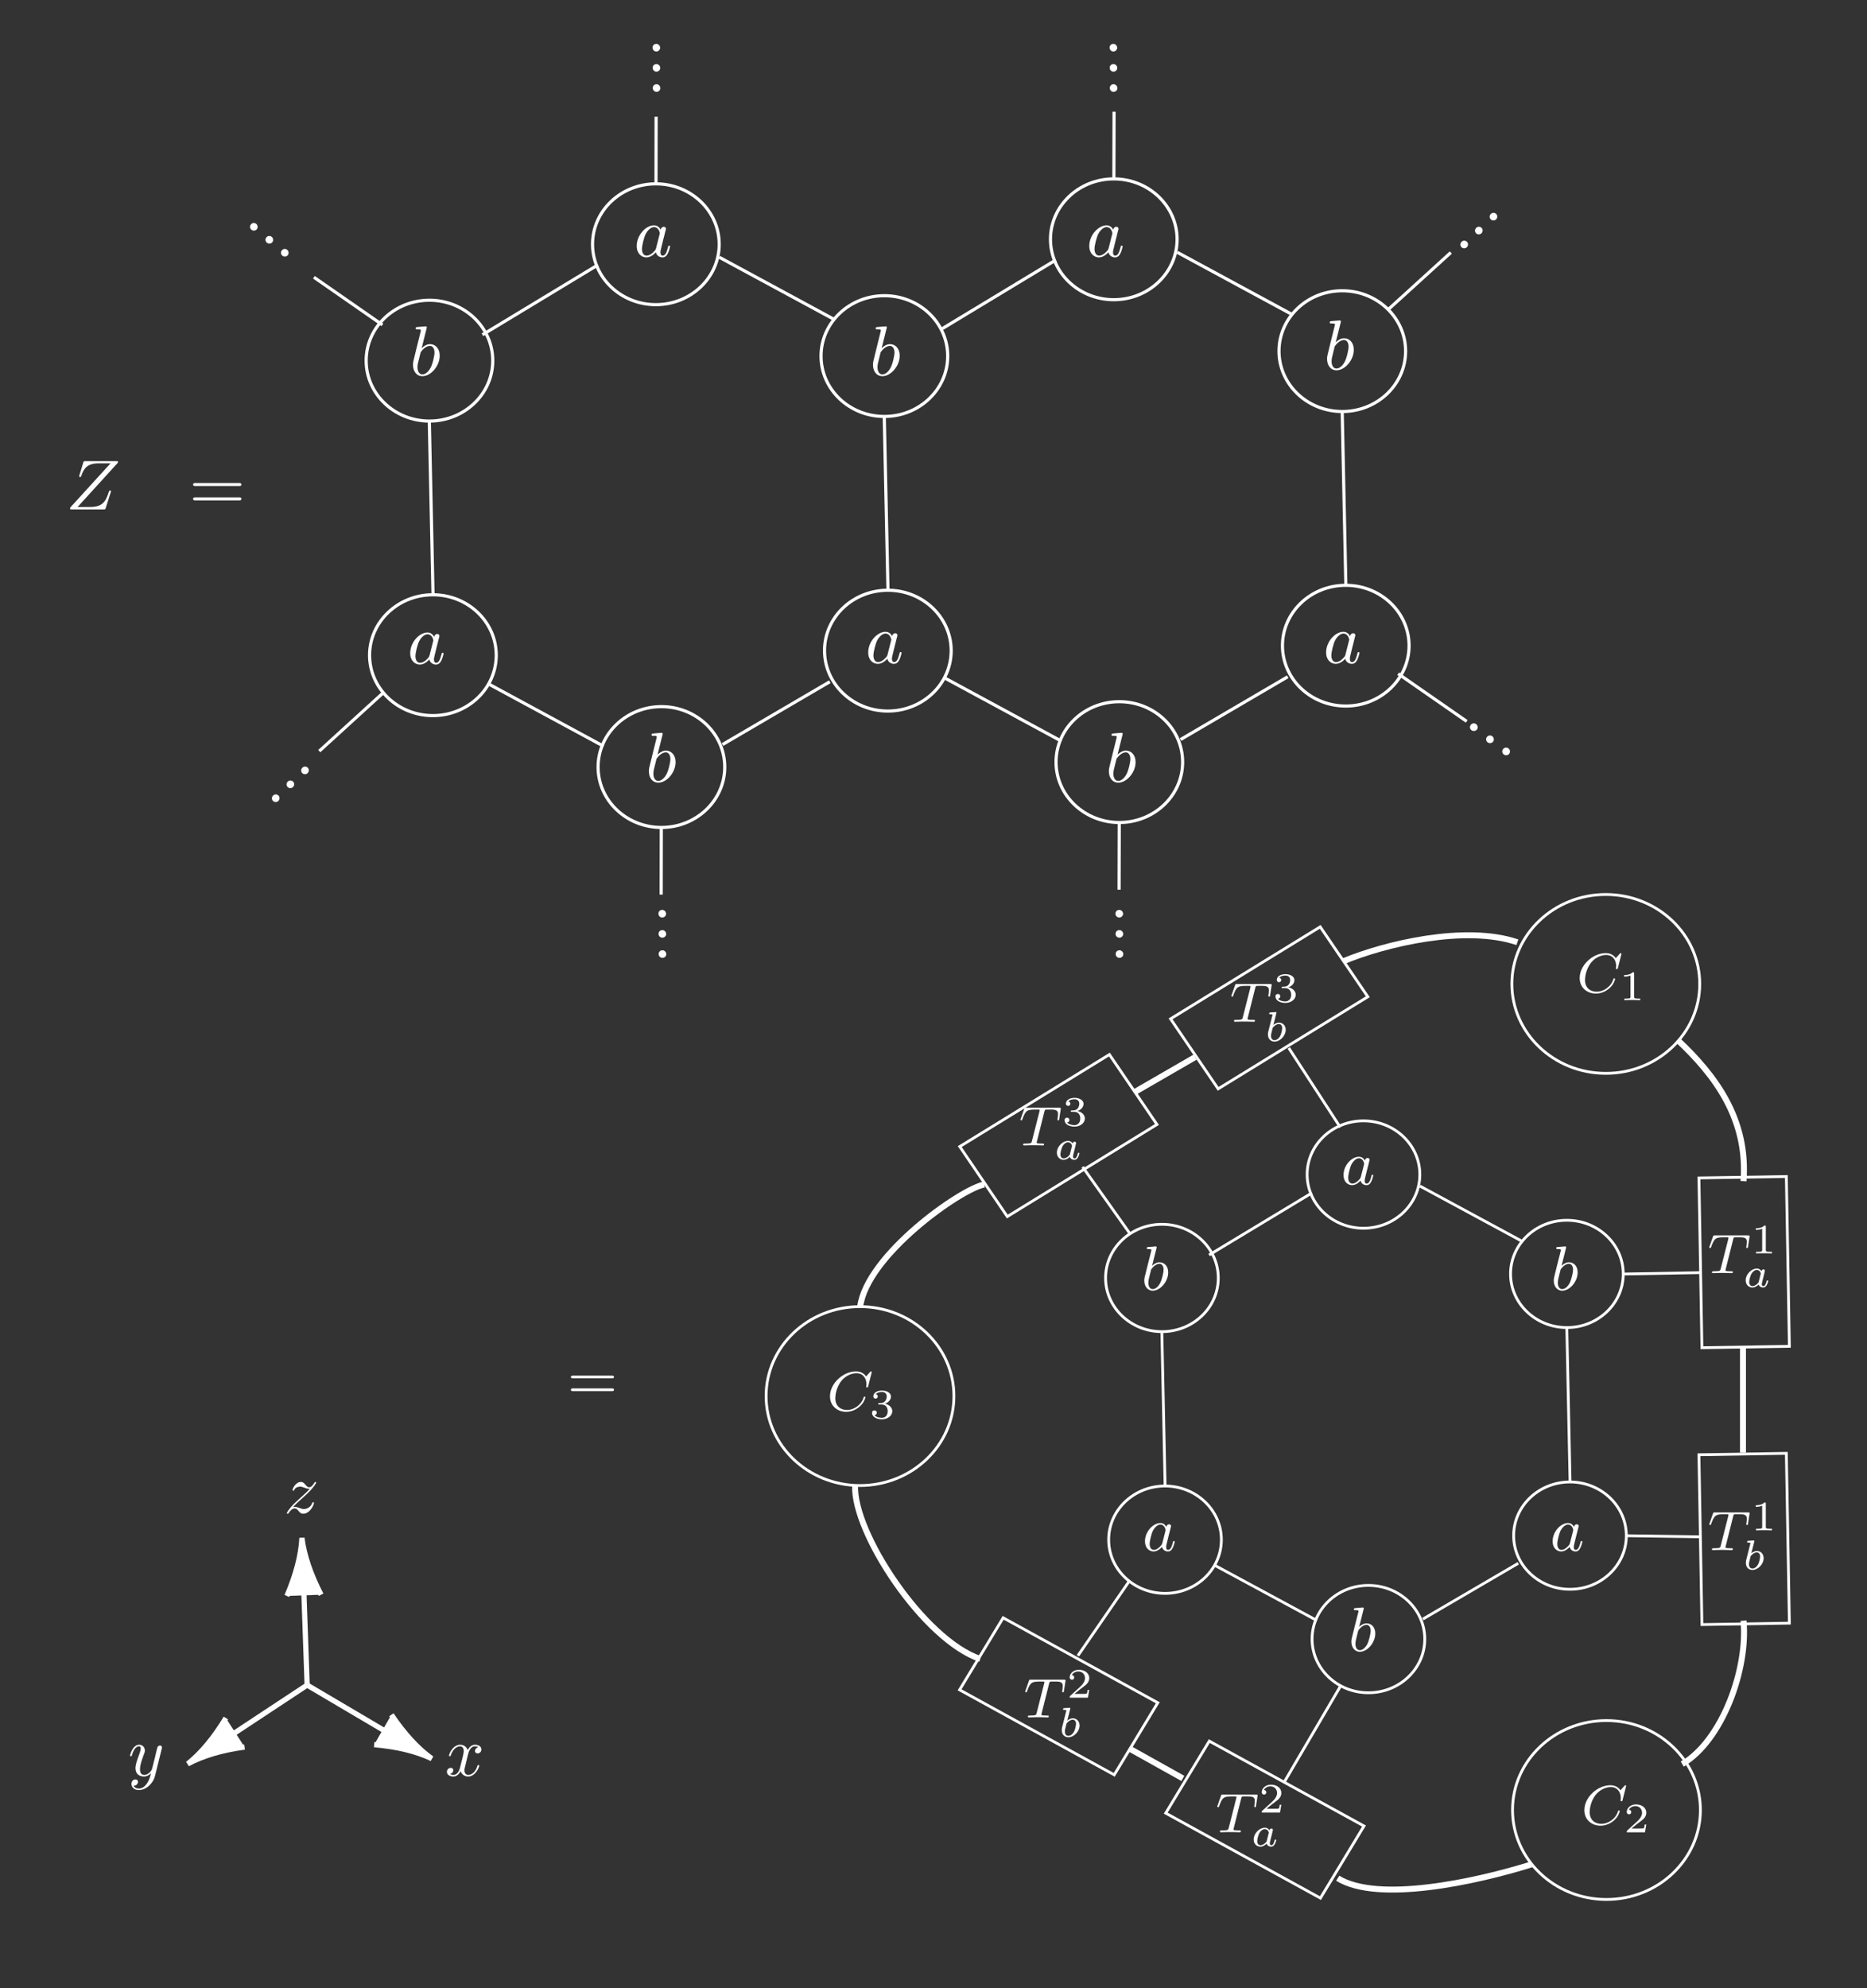 <?xml version="1.0"?>
 <svg width="329.547" height="350.778" viewBox="0 0 329.547 350.778" version="1.2" id="svg560" sodipodi:docname="partitionfunction2.svg" inkscape:version="1.1.2 (0a00cf5339, 2022-02-04)" xmlns:inkscape="http://www.inkscape.org/namespaces/inkscape" xmlns:sodipodi="http://sodipodi.sourceforge.net/DTD/sodipodi-0.dtd" xmlns:xlink="http://www.w3.org/1999/xlink" xmlns="http://www.w3.org/2000/svg" xmlns:svg="http://www.w3.org/2000/svg"><rect x="0" y="0" width="329.547" height="350.778" fill="#333333" stroke="none"/><defs id="defs139"> <g id="g101"> <symbol overflow="visible" id="glyph0-0"> <path style="stroke:none;" d="M 0,0" id="path2"></path> </symbol> <symbol overflow="visible" id="glyph0-1"> <path style="stroke:none;" d="M 9.047 -8.078 C 9.141 -8.172 9.219 -8.25 9.219 -8.391 C 9.219 -8.516 9.125 -8.516 8.891 -8.516 L 3.484 -8.516 C 3.172 -8.516 3.156 -8.5 3.078 -8.25 L 2.422 -6.109 C 2.391 -6 2.359 -5.922 2.359 -5.875 C 2.359 -5.766 2.438 -5.703 2.531 -5.703 C 2.625 -5.703 2.672 -5.766 2.703 -5.828 C 3.172 -7.25 3.781 -8.125 5.812 -8.125 L 7.891 -8.125 L 0.797 -0.344 C 0.781 -0.281 0.75 -0.188 0.75 -0.141 C 0.75 0 0.828 0 1.078 0 L 6.656 0 C 6.969 0 6.984 -0.016 7.047 -0.25 L 7.922 -3 C 7.922 -3 7.984 -3.156 7.984 -3.172 C 7.984 -3.219 7.953 -3.328 7.812 -3.328 C 7.672 -3.328 7.656 -3.266 7.578 -3.031 C 7.047 -1.406 6.484 -0.422 4.281 -0.422 L 2.078 -0.422 Z M 9.047 -8.078 " id="path5"></path> </symbol> <symbol overflow="visible" id="glyph0-2"> <path style="stroke:none;" d="M 4.766 -4.734 C 4.531 -5.188 4.141 -5.516 3.578 -5.516 C 2.141 -5.516 0.531 -3.797 0.531 -1.875 C 0.531 -0.516 1.391 0.141 2.234 0.141 C 3.047 0.141 3.703 -0.531 3.906 -0.766 C 4.047 -0.094 4.672 0.141 5.062 0.141 C 5.438 0.141 5.75 -0.031 6.016 -0.547 C 6.234 -0.953 6.422 -1.734 6.422 -1.781 C 6.422 -1.844 6.375 -1.938 6.25 -1.938 C 6.109 -1.938 6.094 -1.875 6.047 -1.641 C 5.766 -0.547 5.5 -0.172 5.109 -0.172 C 4.797 -0.172 4.719 -0.469 4.719 -0.75 C 4.719 -0.984 4.781 -1.234 4.891 -1.672 L 5.203 -2.953 C 5.297 -3.266 5.516 -4.203 5.562 -4.391 C 5.625 -4.562 5.688 -4.859 5.688 -4.906 C 5.688 -5.094 5.531 -5.266 5.312 -5.266 C 5.141 -5.266 4.828 -5.156 4.766 -4.734 Z M 3.953 -1.516 C 3.891 -1.281 3.891 -1.266 3.703 -1.031 C 3.25 -0.5 2.734 -0.172 2.266 -0.172 C 1.656 -0.172 1.453 -0.812 1.453 -1.344 C 1.453 -1.953 1.812 -3.391 2.109 -3.984 C 2.516 -4.734 3.078 -5.203 3.578 -5.203 C 4.422 -5.203 4.609 -4.203 4.609 -4.109 C 4.609 -4.047 4.578 -3.984 4.562 -3.922 Z M 3.953 -1.516 " id="path8"></path> </symbol> <symbol overflow="visible" id="glyph0-3"> <path style="stroke:none;" d="M 2.984 -8.234 C 3.031 -8.406 3.031 -8.422 3.031 -8.484 C 3.031 -8.594 2.953 -8.656 2.844 -8.656 C 2.672 -8.656 1.578 -8.547 1.328 -8.531 C 1.203 -8.516 1.062 -8.5 1.062 -8.297 C 1.062 -8.125 1.203 -8.125 1.391 -8.125 C 1.984 -8.125 1.984 -8.047 1.984 -7.938 C 1.984 -7.859 1.984 -7.828 1.891 -7.5 L 1.234 -4.859 C 1.062 -4.172 0.906 -3.531 0.766 -2.938 C 0.672 -2.625 0.594 -2.25 0.594 -1.859 C 0.594 -0.781 1.188 0.141 2.266 0.141 C 3.719 0.141 5.312 -1.625 5.312 -3.484 C 5.312 -4.766 4.531 -5.516 3.594 -5.516 C 2.953 -5.516 2.406 -5.078 2.125 -4.797 Z M 1.953 -4.094 C 2.297 -4.594 2.938 -5.203 3.578 -5.203 C 4.156 -5.203 4.391 -4.609 4.391 -4.031 C 4.391 -3.469 4.047 -1.922 3.656 -1.266 C 3.203 -0.469 2.641 -0.172 2.266 -0.172 C 1.641 -0.172 1.391 -0.797 1.391 -1.438 C 1.391 -1.875 1.469 -2.203 1.766 -3.344 Z M 1.953 -4.094 " id="path11"></path> </symbol> <symbol overflow="visible" id="glyph1-0"> <path style="stroke:none;" d="M 0,0" id="path14"></path> </symbol> <symbol overflow="visible" id="glyph1-1"> <path style="stroke:none;" d="M 8.844 -4.125 C 9.016 -4.125 9.25 -4.125 9.25 -4.391 C 9.25 -4.656 8.969 -4.656 8.781 -4.656 L 1.172 -4.656 C 0.984 -4.656 0.719 -4.656 0.719 -4.391 C 0.719 -4.125 0.969 -4.125 1.125 -4.125 Z M 8.781 -1.578 C 8.969 -1.578 9.25 -1.578 9.25 -1.859 C 9.25 -2.125 9.016 -2.125 8.844 -2.125 L 1.125 -2.125 C 0.969 -2.125 0.719 -2.125 0.719 -1.859 C 0.719 -1.578 0.984 -1.578 1.172 -1.578 Z M 8.781 -1.578 " id="path17"></path> </symbol> <symbol overflow="visible" id="glyph2-0"> <path style="stroke:none;" d="M 0,0" id="path20"></path> </symbol> <symbol overflow="visible" id="glyph2-1"> <path style="stroke:none;" d="M 2.312 1.062 C 2.531 0.781 2.5 0.344 2.219 0.109 C 1.922 -0.141 1.5 -0.094 1.281 0.188 C 1.031 0.469 1.062 0.891 1.359 1.141 C 1.641 1.375 2.062 1.344 2.312 1.062 Z M 2.312 1.062 " id="path23"></path> </symbol> <symbol overflow="visible" id="glyph3-0"> <path style="stroke:none;" d="M 0,0" id="path26"></path> </symbol> <symbol overflow="visible" id="glyph3-1"> <path style="stroke:none;" d="M 2.375 0.938 C 2.594 0.641 2.531 0.203 2.219 -0.016 C 1.922 -0.25 1.5 -0.172 1.281 0.125 C 1.047 0.422 1.109 0.828 1.406 1.062 C 1.719 1.281 2.141 1.234 2.375 0.938 Z M 2.375 0.938 " id="path29"></path> </symbol> <symbol overflow="visible" id="glyph4-0"> <path style="stroke:none;" d="M 0,0" id="path32"></path> </symbol> <symbol overflow="visible" id="glyph4-1"> <path style="stroke:none;" d="M -1.312 2.172 C -1.062 2.438 -0.625 2.438 -0.359 2.188 C -0.094 1.922 -0.078 1.5 -0.328 1.234 C -0.594 0.969 -1.016 0.953 -1.281 1.219 C -1.547 1.469 -1.578 1.906 -1.312 2.172 Z M -1.312 2.172 " id="path35"></path> </symbol> <symbol overflow="visible" id="glyph5-0"> <path style="stroke:none;" d="M 0,0" id="path38"></path> </symbol> <symbol overflow="visible" id="glyph5-1"> <path style="stroke:none;" d="M 0.688 2.438 C 1.047 2.438 1.359 2.141 1.359 1.766 C 1.344 1.391 1.031 1.094 0.672 1.094 C 0.297 1.094 0 1.391 0.016 1.766 C 0.016 2.141 0.312 2.438 0.688 2.438 Z M 0.688 2.438 " id="path41"></path> </symbol> <symbol overflow="visible" id="glyph6-0"> <path style="stroke:none;" d="M 0,0" id="path44"></path> </symbol> <symbol overflow="visible" id="glyph6-1"> <path style="stroke:none;" d="M 4.25 -4.203 C 4.031 -4.609 3.688 -4.891 3.188 -4.891 C 1.906 -4.891 0.469 -3.375 0.469 -1.672 C 0.469 -0.453 1.25 0.125 1.984 0.125 C 2.719 0.125 3.297 -0.469 3.484 -0.688 C 3.609 -0.078 4.156 0.125 4.516 0.125 C 4.844 0.125 5.125 -0.016 5.359 -0.484 C 5.562 -0.859 5.719 -1.547 5.719 -1.578 C 5.719 -1.641 5.688 -1.719 5.578 -1.719 C 5.438 -1.719 5.422 -1.656 5.391 -1.453 C 5.141 -0.484 4.891 -0.156 4.547 -0.156 C 4.266 -0.156 4.203 -0.422 4.203 -0.672 C 4.203 -0.875 4.266 -1.094 4.359 -1.484 L 4.641 -2.625 C 4.719 -2.906 4.922 -3.734 4.969 -3.906 C 5 -4.047 5.078 -4.328 5.078 -4.359 C 5.078 -4.531 4.922 -4.672 4.734 -4.672 C 4.578 -4.672 4.312 -4.594 4.25 -4.203 Z M 3.531 -1.344 C 3.469 -1.141 3.469 -1.125 3.297 -0.922 C 2.891 -0.438 2.438 -0.156 2.031 -0.156 C 1.484 -0.156 1.297 -0.719 1.297 -1.203 C 1.297 -1.734 1.609 -3.016 1.875 -3.547 C 2.234 -4.203 2.75 -4.625 3.188 -4.625 C 3.938 -4.625 4.109 -3.734 4.109 -3.656 C 4.109 -3.594 4.078 -3.531 4.078 -3.484 Z M 3.531 -1.344 " id="path47"></path> </symbol> <symbol overflow="visible" id="glyph6-2"> <path style="stroke:none;" d="M 2.656 -7.312 C 2.703 -7.469 2.703 -7.484 2.703 -7.531 C 2.703 -7.641 2.641 -7.688 2.531 -7.688 C 2.375 -7.688 1.406 -7.594 1.172 -7.578 C 1.062 -7.562 0.953 -7.562 0.953 -7.359 C 0.953 -7.219 1.062 -7.219 1.25 -7.219 C 1.766 -7.219 1.766 -7.141 1.766 -7.047 C 1.766 -6.984 1.766 -6.953 1.688 -6.656 L 1.094 -4.328 C 0.953 -3.703 0.797 -3.141 0.672 -2.609 C 0.594 -2.344 0.516 -2 0.516 -1.656 C 0.516 -0.703 1.062 0.125 2.016 0.125 C 3.312 0.125 4.734 -1.438 4.734 -3.109 C 4.734 -4.234 4.031 -4.891 3.203 -4.891 C 2.641 -4.891 2.141 -4.516 1.891 -4.266 Z M 1.734 -3.641 C 2.047 -4.078 2.609 -4.625 3.188 -4.625 C 3.703 -4.625 3.922 -4.094 3.922 -3.578 C 3.922 -3.078 3.609 -1.703 3.266 -1.125 C 2.844 -0.406 2.359 -0.156 2.016 -0.156 C 1.453 -0.156 1.234 -0.703 1.234 -1.281 C 1.234 -1.656 1.312 -1.953 1.562 -2.969 Z M 1.734 -3.641 " id="path50"></path> </symbol> <symbol overflow="visible" id="glyph7-0"> <path style="stroke:none;" d="M 0,0" id="path53"></path> </symbol> <symbol overflow="visible" id="glyph7-1"> <path style="stroke:none;" d="M 7.875 -6.672 C 7.875 -6.703 7.906 -6.766 7.906 -6.812 C 7.906 -6.875 7.844 -6.938 7.781 -6.938 C 7.703 -6.938 7.672 -6.906 7.594 -6.812 L 6.906 -6.047 C 6.812 -6.188 6.297 -6.938 5.141 -6.938 C 2.844 -6.938 0.531 -4.812 0.531 -2.547 C 0.531 -0.844 1.828 0.203 3.406 0.203 C 4.703 0.203 5.797 -0.578 6.328 -1.344 C 6.656 -1.828 6.781 -2.297 6.781 -2.359 C 6.781 -2.453 6.719 -2.484 6.641 -2.484 C 6.516 -2.484 6.5 -2.438 6.469 -2.328 C 6.047 -0.969 4.719 -0.125 3.531 -0.125 C 2.516 -0.125 1.469 -0.703 1.469 -2.219 C 1.469 -2.531 1.578 -4.172 2.672 -5.406 C 3.406 -6.234 4.422 -6.609 5.203 -6.609 C 6.453 -6.609 6.969 -5.609 6.969 -4.672 C 6.969 -4.531 6.922 -4.344 6.922 -4.234 C 6.922 -4.109 7.047 -4.109 7.094 -4.109 C 7.219 -4.109 7.234 -4.141 7.281 -4.328 Z M 7.875 -6.672 " id="path56"></path> </symbol> <symbol overflow="visible" id="glyph7-2"> <path style="stroke:none;" d="M 4.469 -5.953 C 4.562 -6.312 4.562 -6.328 4.969 -6.328 L 5.734 -6.328 C 6.75 -6.328 6.875 -6 6.875 -5.516 C 6.875 -5.266 6.812 -4.844 6.812 -4.797 C 6.781 -4.688 6.781 -4.594 6.781 -4.578 C 6.781 -4.453 6.859 -4.422 6.922 -4.422 C 7.031 -4.422 7.078 -4.484 7.094 -4.672 L 7.375 -6.516 C 7.375 -6.656 7.25 -6.656 7.078 -6.656 L 1.25 -6.656 C 1 -6.656 0.984 -6.656 0.906 -6.453 L 0.312 -4.75 C 0.281 -4.703 0.25 -4.609 0.25 -4.562 C 0.25 -4.484 0.328 -4.422 0.406 -4.422 C 0.516 -4.422 0.531 -4.469 0.594 -4.641 C 1.156 -6.219 1.438 -6.328 2.953 -6.328 L 3.328 -6.328 C 3.625 -6.328 3.641 -6.312 3.641 -6.234 C 3.641 -6.219 3.594 -6.016 3.594 -5.969 L 2.281 -0.812 C 2.203 -0.438 2.172 -0.328 1.141 -0.328 C 0.828 -0.328 0.719 -0.328 0.719 -0.141 C 0.719 -0.125 0.719 0 0.891 0 C 1.156 0 1.844 -0.031 2.109 -0.031 L 2.953 -0.031 C 3.219 -0.031 3.922 0 4.188 0 C 4.266 0 4.422 0 4.422 -0.188 C 4.422 -0.328 4.312 -0.328 4.047 -0.328 C 3.812 -0.328 3.734 -0.328 3.469 -0.344 C 3.156 -0.375 3.109 -0.406 3.109 -0.547 C 3.109 -0.578 3.125 -0.625 3.156 -0.719 Z M 4.469 -5.953 " id="path59"></path> </symbol> <symbol overflow="visible" id="glyph8-0"> <path style="stroke:none;" d="M 0,0" id="path62"></path> </symbol> <symbol overflow="visible" id="glyph8-1"> <path style="stroke:none;" d="M 2.656 -4.688 C 2.656 -4.922 2.625 -4.922 2.406 -4.922 C 1.922 -4.438 1.156 -4.438 0.891 -4.438 L 0.891 -4.156 C 1.094 -4.156 1.578 -4.156 2.016 -4.359 L 2.016 -0.625 C 2.016 -0.391 2.016 -0.281 1.266 -0.281 L 0.938 -0.281 L 0.938 0 C 1.344 -0.031 1.922 -0.031 2.344 -0.031 C 2.75 -0.031 3.328 -0.031 3.734 0 L 3.734 -0.281 L 3.422 -0.281 C 2.656 -0.281 2.656 -0.391 2.656 -0.625 Z M 2.656 -4.688 " id="path65"></path> </symbol> <symbol overflow="visible" id="glyph8-2"> <path style="stroke:none;" d="M 3.984 -1.375 L 3.703 -1.375 C 3.703 -1.281 3.625 -0.797 3.516 -0.703 C 3.453 -0.672 2.859 -0.672 2.75 -0.672 L 1.375 -0.672 L 2.312 -1.438 C 2.562 -1.641 3.234 -2.109 3.453 -2.328 C 3.688 -2.547 3.984 -2.922 3.984 -3.453 C 3.984 -4.375 3.141 -4.922 2.156 -4.922 C 1.203 -4.922 0.531 -4.281 0.531 -3.594 C 0.531 -3.219 0.859 -3.172 0.938 -3.172 C 1.125 -3.172 1.328 -3.297 1.328 -3.562 C 1.328 -3.734 1.234 -3.969 0.906 -3.969 C 1.078 -4.344 1.531 -4.625 2.047 -4.625 C 2.828 -4.625 3.234 -4.047 3.234 -3.453 C 3.234 -2.922 2.891 -2.391 2.375 -1.922 L 0.609 -0.312 C 0.547 -0.234 0.531 -0.234 0.531 0 L 3.75 0 Z M 3.984 -1.375 " id="path68"></path> </symbol> <symbol overflow="visible" id="glyph8-3"> <path style="stroke:none;" d="M 2.172 -2.453 C 2.812 -2.453 3.234 -2.031 3.234 -1.281 C 3.234 -0.469 2.734 -0.109 2.203 -0.109 C 2 -0.109 1.234 -0.156 0.906 -0.578 C 1.188 -0.609 1.312 -0.812 1.312 -1 C 1.312 -1.25 1.141 -1.422 0.891 -1.422 C 0.688 -1.422 0.469 -1.297 0.469 -0.984 C 0.469 -0.266 1.281 0.156 2.219 0.156 C 3.312 0.156 4.047 -0.547 4.047 -1.281 C 4.047 -1.812 3.641 -2.391 2.75 -2.609 C 3.344 -2.797 3.812 -3.281 3.812 -3.875 C 3.812 -4.469 3.125 -4.922 2.234 -4.922 C 1.359 -4.922 0.703 -4.516 0.703 -3.906 C 0.703 -3.594 0.953 -3.5 1.094 -3.5 C 1.281 -3.5 1.484 -3.641 1.484 -3.891 C 1.484 -4.125 1.328 -4.25 1.125 -4.281 C 1.469 -4.672 2.141 -4.672 2.219 -4.672 C 2.594 -4.672 3.062 -4.5 3.062 -3.875 C 3.062 -3.469 2.844 -2.766 2.094 -2.719 C 1.969 -2.719 1.766 -2.703 1.703 -2.703 C 1.625 -2.688 1.547 -2.688 1.547 -2.578 C 1.547 -2.453 1.625 -2.453 1.75 -2.453 Z M 2.172 -2.453 " id="path71"></path> </symbol> <symbol overflow="visible" id="glyph9-0"> <path style="stroke:none;" d="M 0,0" id="path74"></path> </symbol> <symbol overflow="visible" id="glyph9-1"> <path style="stroke:none;" d="M 3.844 -2.375 C 3.875 -2.547 3.953 -2.828 3.953 -2.875 C 3.953 -3.031 3.828 -3.125 3.703 -3.125 C 3.484 -3.125 3.359 -2.922 3.344 -2.812 C 3.234 -2.984 2.984 -3.266 2.531 -3.266 C 1.578 -3.266 0.562 -2.266 0.562 -1.188 C 0.562 -0.391 1.125 0.078 1.75 0.078 C 2.25 0.078 2.672 -0.266 2.844 -0.453 C 2.984 0.016 3.484 0.078 3.656 0.078 C 3.922 0.078 4.109 -0.078 4.25 -0.297 C 4.438 -0.594 4.547 -1.031 4.547 -1.062 C 4.547 -1.078 4.531 -1.172 4.406 -1.172 C 4.281 -1.172 4.266 -1.109 4.25 -1 C 4.125 -0.547 3.969 -0.172 3.688 -0.172 C 3.422 -0.172 3.406 -0.438 3.406 -0.547 C 3.406 -0.641 3.484 -0.938 3.531 -1.125 Z M 2.875 -0.969 C 2.844 -0.828 2.844 -0.828 2.734 -0.703 C 2.328 -0.25 1.953 -0.172 1.766 -0.172 C 1.469 -0.172 1.188 -0.375 1.188 -0.891 C 1.188 -1.203 1.344 -1.922 1.578 -2.344 C 1.797 -2.734 2.172 -3.016 2.531 -3.016 C 3.094 -3.016 3.234 -2.438 3.234 -2.375 L 3.203 -2.281 Z M 2.875 -0.969 " id="path77"></path> </symbol> <symbol overflow="visible" id="glyph9-2"> <path style="stroke:none;" d="M 2.078 -4.906 C 2.094 -4.938 2.109 -4.984 2.109 -5.016 C 2.109 -5.141 1.953 -5.125 1.859 -5.125 L 1.031 -5.062 C 0.906 -5.047 0.812 -5.047 0.812 -4.859 C 0.812 -4.75 0.906 -4.75 1.031 -4.75 C 1.25 -4.75 1.297 -4.734 1.391 -4.703 C 1.391 -4.578 1.391 -4.562 1.344 -4.406 L 1 -3.047 C 0.953 -2.828 0.656 -1.656 0.625 -1.562 C 0.594 -1.375 0.594 -1.266 0.594 -1.172 C 0.594 -0.344 1.141 0.078 1.75 0.078 C 2.75 0.078 3.734 -0.953 3.734 -2 C 3.734 -2.766 3.203 -3.266 2.547 -3.266 C 2.094 -3.266 1.703 -2.984 1.562 -2.859 Z M 1.422 -2.328 C 1.656 -2.656 2.094 -3.016 2.516 -3.016 C 2.891 -3.016 3.109 -2.719 3.109 -2.297 C 3.109 -2.031 2.969 -1.234 2.688 -0.797 C 2.438 -0.391 2.062 -0.172 1.766 -0.172 C 1.531 -0.172 1.141 -0.297 1.141 -0.938 C 1.141 -1.172 1.172 -1.281 1.266 -1.672 C 1.312 -1.844 1.406 -2.203 1.422 -2.328 Z M 1.422 -2.328 " id="path80"></path> </symbol> <symbol overflow="visible" id="glyph10-0"> <path style="stroke:none;" d="M 0,0" id="path83"></path> </symbol> <symbol overflow="visible" id="glyph10-1"> <path style="stroke:none;" d="M 7.875 -3.672 C 8.031 -3.672 8.25 -3.672 8.25 -3.906 C 8.25 -4.141 8 -4.141 7.828 -4.141 L 1.047 -4.141 C 0.875 -4.141 0.641 -4.141 0.641 -3.906 C 0.641 -3.672 0.859 -3.672 1 -3.672 Z M 7.828 -1.406 C 8 -1.406 8.25 -1.406 8.25 -1.656 C 8.25 -1.891 8.031 -1.891 7.875 -1.891 L 1 -1.891 C 0.859 -1.891 0.641 -1.891 0.641 -1.656 C 0.641 -1.406 0.875 -1.406 1.047 -1.406 Z M 7.828 -1.406 " id="path86"></path> </symbol> <symbol overflow="visible" id="glyph11-0"> <path style="stroke:none;" d="M 0,0" id="path89"></path> </symbol> <symbol overflow="visible" id="glyph11-1"> <path style="stroke:none;" d="M 4.078 -3.734 C 4.156 -4.047 4.438 -5.188 5.297 -5.188 C 5.359 -5.188 5.641 -5.188 5.906 -5.031 C 5.562 -4.969 5.312 -4.656 5.312 -4.359 C 5.312 -4.172 5.453 -3.938 5.781 -3.938 C 6.047 -3.938 6.438 -4.156 6.438 -4.641 C 6.438 -5.297 5.719 -5.469 5.297 -5.469 C 4.594 -5.469 4.172 -4.812 4.016 -4.531 C 3.719 -5.344 3.047 -5.469 2.703 -5.469 C 1.422 -5.469 0.734 -3.875 0.734 -3.562 C 0.734 -3.438 0.859 -3.438 0.875 -3.438 C 0.984 -3.438 1.016 -3.453 1.031 -3.578 C 1.453 -4.875 2.266 -5.188 2.672 -5.188 C 2.906 -5.188 3.328 -5.078 3.328 -4.359 C 3.328 -3.984 3.125 -3.156 2.672 -1.422 C 2.484 -0.656 2.047 -0.141 1.516 -0.141 C 1.438 -0.141 1.156 -0.141 0.906 -0.297 C 1.203 -0.359 1.484 -0.625 1.484 -0.969 C 1.484 -1.297 1.203 -1.391 1.031 -1.391 C 0.656 -1.391 0.359 -1.078 0.359 -0.688 C 0.359 -0.109 0.969 0.141 1.5 0.141 C 2.312 0.141 2.75 -0.734 2.781 -0.797 C 2.938 -0.344 3.375 0.141 4.109 0.141 C 5.359 0.141 6.062 -1.453 6.062 -1.766 C 6.062 -1.891 5.953 -1.891 5.906 -1.891 C 5.797 -1.891 5.781 -1.844 5.75 -1.75 C 5.359 -0.438 4.516 -0.141 4.125 -0.141 C 3.656 -0.141 3.453 -0.531 3.453 -0.953 C 3.453 -1.219 3.531 -1.5 3.672 -2.047 Z M 4.078 -3.734 " id="path92"></path> </symbol> <symbol overflow="visible" id="glyph11-2"> <path style="stroke:none;" d="M 5.938 -4.703 C 5.984 -4.875 5.984 -4.906 5.984 -5 C 5.984 -5.219 5.812 -5.328 5.641 -5.328 C 5.516 -5.328 5.312 -5.25 5.203 -5.062 C 5.188 -5 5.078 -4.625 5.031 -4.406 C 4.953 -4.078 4.859 -3.75 4.797 -3.406 L 4.234 -1.188 C 4.188 -1 3.672 -0.141 2.859 -0.141 C 2.234 -0.141 2.109 -0.688 2.109 -1.141 C 2.109 -1.703 2.312 -2.469 2.719 -3.562 C 2.922 -4.062 2.969 -4.203 2.969 -4.453 C 2.969 -5 2.578 -5.469 1.969 -5.469 C 0.812 -5.469 0.359 -3.672 0.359 -3.562 C 0.359 -3.438 0.469 -3.438 0.5 -3.438 C 0.625 -3.438 0.641 -3.453 0.703 -3.656 C 1.031 -4.812 1.516 -5.188 1.938 -5.188 C 2.031 -5.188 2.234 -5.188 2.234 -4.797 C 2.234 -4.484 2.109 -4.172 2.031 -3.938 C 1.547 -2.625 1.312 -1.922 1.312 -1.328 C 1.312 -0.234 2.094 0.141 2.812 0.141 C 3.281 0.141 3.703 -0.078 4.047 -0.422 C 3.891 0.219 3.734 0.828 3.25 1.484 C 2.938 1.906 2.469 2.266 1.906 2.266 C 1.734 2.266 1.188 2.219 0.984 1.75 C 1.172 1.75 1.328 1.75 1.5 1.594 C 1.625 1.484 1.75 1.328 1.75 1.094 C 1.75 0.703 1.422 0.656 1.297 0.656 C 1.016 0.656 0.609 0.859 0.609 1.453 C 0.609 2.078 1.156 2.531 1.906 2.531 C 3.172 2.531 4.422 1.406 4.766 0.016 Z M 5.938 -4.703 " id="path95"></path> </symbol> <symbol overflow="visible" id="glyph11-3"> <path style="stroke:none;" d="M 1.625 -1.031 C 2.281 -1.75 2.641 -2.047 3.078 -2.438 C 3.078 -2.453 3.844 -3.109 4.281 -3.547 C 5.438 -4.703 5.703 -5.297 5.703 -5.344 C 5.703 -5.469 5.594 -5.469 5.578 -5.469 C 5.484 -5.469 5.453 -5.438 5.391 -5.328 C 5.016 -4.734 4.766 -4.531 4.469 -4.531 C 4.172 -4.531 4.031 -4.719 3.844 -4.938 C 3.609 -5.219 3.406 -5.469 3 -5.469 C 2.094 -5.469 1.531 -4.312 1.531 -4.047 C 1.531 -3.984 1.562 -3.922 1.672 -3.922 C 1.781 -3.922 1.812 -3.984 1.828 -4.047 C 2.062 -4.625 2.781 -4.641 2.875 -4.641 C 3.125 -4.641 3.359 -4.547 3.641 -4.453 C 4.125 -4.266 4.266 -4.266 4.578 -4.266 C 4.141 -3.734 3.109 -2.844 2.891 -2.641 L 1.781 -1.609 C 0.953 -0.781 0.531 -0.078 0.531 0.016 C 0.531 0.141 0.641 0.141 0.672 0.141 C 0.766 0.141 0.797 0.109 0.875 -0.031 C 1.156 -0.453 1.516 -0.797 1.906 -0.797 C 2.188 -0.797 2.312 -0.688 2.609 -0.328 C 2.828 -0.062 3.047 0.141 3.391 0.141 C 4.609 0.141 5.312 -1.438 5.312 -1.766 C 5.312 -1.828 5.266 -1.891 5.172 -1.891 C 5.062 -1.891 5.031 -1.812 5 -1.734 C 4.719 -0.922 3.938 -0.688 3.531 -0.688 C 3.281 -0.688 3.062 -0.766 2.812 -0.859 C 2.391 -1.016 2.219 -1.062 1.953 -1.062 C 1.938 -1.062 1.734 -1.062 1.625 -1.031 Z M 1.625 -1.031 " id="path98"></path> </symbol> </g> <clipPath id="clip1"> <path d="M 0 0 L 329.547 0 L 329.547 350.777 L 0 350.777 Z M 0 0 " id="path103"></path> </clipPath> <clipPath id="clip2"> <path d="M 259 152.867 L 308 152.867 L 308 197 L 259 197 Z M 259 152.867 " id="path106"></path> </clipPath> <clipPath id="clip3"> <path d="M 292 249 L 320.309 249 L 320.309 294 L 292 294 Z M 292 249 " id="path109"></path> </clipPath> <clipPath id="clip4"> <path d="M 292 200 L 320.309 200 L 320.309 245 L 292 245 Z M 292 200 " id="path112"></path> </clipPath> <clipPath id="clip5"> <path d="M 221 314 L 286 314 L 286 344.371 L 221 344.371 Z M 221 314 " id="path115"></path> </clipPath> <clipPath id="clip6"> <path d="M 282 271 L 320.309 271 L 320.309 327 L 282 327 Z M 282 271 " id="path118"></path> </clipPath> <clipPath id="clip7"> <path d="M 281 168 L 320.309 168 L 320.309 224 L 281 224 Z M 281 168 " id="path121"></path> </clipPath> <clipPath id="clip8"> <path d="M 222 152.867 L 283 152.867 L 283 185 L 222 185 Z M 222 152.867 " id="path124"></path> </clipPath> <clipPath id="clip9"> <path d="M 41 284 L 88 284 L 88 322.203 L 41 322.203 Z M 41 284 " id="path127"></path> </clipPath> <clipPath id="clip10"> <path d="M 53 289 L 89.332 289 L 89.332 322.203 L 53 322.203 Z M 53 289 " id="path130"></path> </clipPath> <clipPath id="clip11"> <path d="M 21 284 L 68 284 L 68 322.203 L 21 322.203 Z M 21 284 " id="path133"></path> </clipPath> <clipPath id="clip12"> <path d="M 20 290 L 57 290 L 57 322.203 L 20 322.203 Z M 20 290 " id="path136"></path> </clipPath> </defs>   <g id="surface1991"> <g clip-path="url(#clip1)" clip-rule="nonzero" id="g145"></g> <path style="fill:none;stroke-width:0.399;stroke-linecap:butt;stroke-linejoin:miter;stroke:#ffffff;stroke-opacity:1;stroke-miterlimit:10;fill-opacity:1" d="M 147.356 -159.426 C 142.926 -159.417 139.34 -155.98 139.345 -151.751 C 139.354 -147.522 142.957 -144.091 147.387 -144.099 C 151.817 -144.108 155.404 -147.545 155.398 -151.779 C 155.39 -156.008 151.787 -159.431 147.356 -159.426 Z M 147.356 -159.426 " transform="matrix(1.393,0,0,-1.391,-128.875,-95.498)" id="path147"></path> <path style="fill:none;stroke-width:0.399;stroke-linecap:butt;stroke-linejoin:miter;stroke:#ffffff;stroke-opacity:1;stroke-miterlimit:10;fill-opacity:1" d="M 204.563 -121.48 C 200.132 -121.475 196.546 -118.043 196.552 -113.806 C 196.56 -109.577 200.163 -106.157 204.593 -106.162 C 209.024 -106.171 212.61 -109.608 212.604 -113.837 C 212.596 -118.066 208.993 -121.489 204.563 -121.48 Z M 204.563 -121.48 " transform="matrix(1.393,0,0,-1.391,-128.875,-95.498)" id="path149"></path> <path style="fill:none;stroke-width:0.399;stroke-linecap:butt;stroke-linejoin:miter;stroke:#ffffff;stroke-opacity:1;stroke-miterlimit:10;fill-opacity:1" d="M 205.003 -158.85 C 200.573 -158.841 196.986 -155.404 196.995 -151.167 C 197 -146.938 200.603 -143.515 205.034 -143.524 C 209.464 -143.532 213.044 -146.969 213.044 -151.198 C 213.036 -155.427 209.436 -158.856 205.003 -158.85 Z M 205.003 -158.85 " transform="matrix(1.393,0,0,-1.391,-128.875,-95.498)" id="path151"></path> <path style="fill:none;stroke-width:0.399;stroke-linecap:butt;stroke-linejoin:miter;stroke:#ffffff;stroke-opacity:1;stroke-miterlimit:10;fill-opacity:1" d="M 146.916 -122.064 C 142.486 -122.056 138.905 -118.619 138.914 -114.39 C 138.922 -110.153 142.514 -106.732 146.947 -106.738 C 151.377 -106.746 154.963 -110.184 154.955 -114.412 C 154.949 -118.65 151.346 -122.07 146.916 -122.064 Z M 146.916 -122.064 " transform="matrix(1.393,0,0,-1.391,-128.875,-95.498)" id="path153"></path> <path style="fill:none;stroke-width:0.399;stroke-linecap:butt;stroke-linejoin:miter;stroke:#ffffff;stroke-opacity:1;stroke-miterlimit:10;fill-opacity:1" d="M 176.31 -173.615 C 171.88 -173.606 168.293 -170.169 168.302 -165.94 C 168.307 -161.703 171.91 -158.28 176.341 -158.288 C 180.771 -158.297 184.357 -161.734 184.352 -165.963 C 184.343 -170.2 180.743 -173.62 176.31 -173.615 Z M 176.31 -173.615 " transform="matrix(1.393,0,0,-1.391,-128.875,-95.498)" id="path155"></path> <path style="fill:none;stroke-width:0.399;stroke-linecap:butt;stroke-linejoin:miter;stroke:#ffffff;stroke-opacity:1;stroke-miterlimit:10;fill-opacity:1" d="M 175.609 -107.3 C 171.179 -107.291 167.592 -103.854 167.598 -99.625 C 167.606 -95.388 171.207 -91.968 175.64 -91.973 C 180.07 -91.982 183.656 -95.419 183.648 -99.648 C 183.642 -103.885 180.039 -107.305 175.609 -107.3 Z M 175.609 -107.3 " transform="matrix(1.393,0,0,-1.391,-128.875,-95.498)" id="path157"></path> <path style="fill:#ffffff;stroke-width:0.399;stroke-linecap:butt;stroke-linejoin:miter;stroke:#ffffff;stroke-opacity:1;stroke-miterlimit:10;fill-opacity:1" d="M 198.332 -109.234 L 183.656 -101.285 " transform="matrix(1.393,0,0,-1.391,-128.875,-95.498)" id="path159"></path> <path style="fill:#ffffff;stroke-width:0.399;stroke-linecap:butt;stroke-linejoin:miter;stroke:#ffffff;stroke-opacity:1;stroke-miterlimit:10;fill-opacity:1" d="M 197.668 -155.126 L 184.074 -163.093 " transform="matrix(1.393,0,0,-1.391,-128.875,-95.498)" id="path161"></path> <path style="fill:#ffffff;stroke-width:0.399;stroke-linecap:butt;stroke-linejoin:miter;stroke:#ffffff;stroke-opacity:1;stroke-miterlimit:10;fill-opacity:1" d="M 168.271 -102.262 L 153.648 -111.119 " transform="matrix(1.393,0,0,-1.391,-128.875,-95.498)" id="path163"></path> <path style="fill:#ffffff;stroke-width:0.399;stroke-linecap:butt;stroke-linejoin:miter;stroke:#ffffff;stroke-opacity:1;stroke-miterlimit:10;fill-opacity:1" d="M 168.989 -163.303 L 154.313 -155.351 " transform="matrix(1.393,0,0,-1.391,-128.875,-95.498)" id="path165"></path> <path style="fill:none;stroke-width:0.399;stroke-linecap:butt;stroke-linejoin:miter;stroke:#ffffff;stroke-opacity:1;stroke-miterlimit:10;fill-opacity:1" d="M 205.034 -143.524 L 204.563 -121.48 " transform="matrix(1.393,0,0,-1.391,-128.875,-95.498)" id="path167"></path> <path style="fill:#ffffff;stroke-width:0.399;stroke-linecap:butt;stroke-linejoin:miter;stroke:#ffffff;stroke-opacity:1;stroke-miterlimit:10;fill-opacity:1" d="M 147.387 -144.108 L 146.916 -122.064 " transform="matrix(1.393,0,0,-1.391,-128.875,-95.498)" id="path169"></path> <path style="fill:none;stroke-width:0.399;stroke-linecap:butt;stroke-linejoin:miter;stroke:#ffffff;stroke-opacity:1;stroke-miterlimit:10;fill-opacity:1" d="M 262.59 -120.854 C 258.16 -120.846 254.574 -117.409 254.582 -113.18 C 254.588 -108.951 258.183 -105.528 262.613 -105.536 C 267.046 -105.542 270.632 -108.979 270.624 -113.211 C 270.615 -117.44 267.023 -120.86 262.59 -120.854 Z M 262.59 -120.854 " transform="matrix(1.393,0,0,-1.391,-128.875,-95.498)" id="path171"></path> <path style="fill:none;stroke-width:0.399;stroke-linecap:butt;stroke-linejoin:miter;stroke:#ffffff;stroke-opacity:1;stroke-miterlimit:10;fill-opacity:1" d="M 263.033 -158.212 C 258.6 -158.207 255.014 -154.775 255.022 -150.541 C 255.028 -146.312 258.623 -142.889 263.053 -142.897 C 267.486 -142.903 271.072 -146.34 271.064 -150.569 C 271.058 -154.798 267.455 -158.221 263.033 -158.212 Z M 263.033 -158.212 " transform="matrix(1.393,0,0,-1.391,-128.875,-95.498)" id="path173"></path> <path style="fill:none;stroke-width:0.399;stroke-linecap:butt;stroke-linejoin:miter;stroke:#ffffff;stroke-opacity:1;stroke-miterlimit:10;fill-opacity:1" d="M 234.341 -172.986 C 229.907 -172.977 226.321 -169.54 226.33 -165.306 C 226.338 -161.077 229.93 -157.654 234.363 -157.662 C 238.793 -157.668 242.379 -161.105 242.371 -165.334 C 242.365 -169.563 238.771 -172.994 234.341 -172.986 Z M 234.341 -172.986 " transform="matrix(1.393,0,0,-1.391,-128.875,-95.498)" id="path175"></path> <path style="fill:none;stroke-width:0.399;stroke-linecap:butt;stroke-linejoin:miter;stroke:#ffffff;stroke-opacity:1;stroke-miterlimit:10;fill-opacity:1" d="M 233.637 -106.671 C 229.206 -106.665 225.62 -103.228 225.626 -98.991 C 225.634 -94.762 229.229 -91.339 233.659 -91.347 C 238.089 -91.353 241.676 -94.79 241.67 -99.019 C 241.662 -103.25 238.067 -106.679 233.637 -106.671 Z M 233.637 -106.671 " transform="matrix(1.393,0,0,-1.391,-128.875,-95.498)" id="path177"></path> <path style="fill:#ffffff;stroke-width:0.399;stroke-linecap:butt;stroke-linejoin:miter;stroke:#ffffff;stroke-opacity:1;stroke-miterlimit:10;fill-opacity:1" d="M 256.352 -108.605 L 241.684 -100.656 " transform="matrix(1.393,0,0,-1.391,-128.875,-95.498)" id="path179"></path> <path style="fill:#ffffff;stroke-width:0.399;stroke-linecap:butt;stroke-linejoin:miter;stroke:#ffffff;stroke-opacity:1;stroke-miterlimit:10;fill-opacity:1" d="M 255.687 -154.5 L 242.102 -162.467 " transform="matrix(1.393,0,0,-1.391,-128.875,-95.498)" id="path181"></path> <path style="fill:#ffffff;stroke-width:0.399;stroke-linecap:butt;stroke-linejoin:miter;stroke:#ffffff;stroke-opacity:1;stroke-miterlimit:10;fill-opacity:1" d="M 226.299 -101.636 L 211.668 -110.49 " transform="matrix(1.393,0,0,-1.391,-128.875,-95.498)" id="path183"></path> <path style="fill:#ffffff;stroke-width:0.399;stroke-linecap:butt;stroke-linejoin:miter;stroke:#ffffff;stroke-opacity:1;stroke-miterlimit:10;fill-opacity:1" d="M 227.008 -162.666 L 212.335 -154.716 " transform="matrix(1.393,0,0,-1.391,-128.875,-95.498)" id="path185"></path> <path style="fill:#ffffff;stroke-width:0.399;stroke-linecap:butt;stroke-linejoin:miter;stroke:#ffffff;stroke-opacity:1;stroke-miterlimit:10;fill-opacity:1" d="M 263.053 -142.897 L 262.59 -120.854 " transform="matrix(1.393,0,0,-1.391,-128.875,-95.498)" id="path187"></path> <path style="fill:#ffffff;stroke-width:0.399;stroke-linecap:butt;stroke-linejoin:miter;stroke:#ffffff;stroke-opacity:1;stroke-miterlimit:10;fill-opacity:1" d="M 175.64 -91.973 L 175.654 -83.456 " transform="matrix(1.393,0,0,-1.391,-128.875,-95.498)" id="path189"></path> <path style="fill:#ffffff;stroke-width:0.399;stroke-linecap:butt;stroke-linejoin:miter;stroke:#ffffff;stroke-opacity:1;stroke-miterlimit:10;fill-opacity:1" d="M 233.659 -91.347 L 233.682 -82.827 " transform="matrix(1.393,0,0,-1.391,-128.875,-95.498)" id="path191"></path> <path style="fill:#ffffff;stroke-width:0.399;stroke-linecap:butt;stroke-linejoin:miter;stroke:#ffffff;stroke-opacity:1;stroke-miterlimit:10;fill-opacity:1" d="M 234.318 -181.505 L 234.341 -172.977 " transform="matrix(1.393,0,0,-1.391,-128.875,-95.498)" id="path193"></path> <path style="fill:#ffffff;stroke-width:0.399;stroke-linecap:butt;stroke-linejoin:miter;stroke:#ffffff;stroke-opacity:1;stroke-miterlimit:10;fill-opacity:1" d="M 176.296 -182.132 L 176.31 -173.615 " transform="matrix(1.393,0,0,-1.391,-128.875,-95.498)" id="path195"></path> <path style="fill:#ffffff;stroke-width:0.399;stroke-linecap:butt;stroke-linejoin:miter;stroke:#ffffff;stroke-opacity:1;stroke-miterlimit:10;fill-opacity:1" d="M 278.365 -160.156 L 269.682 -154.118 " transform="matrix(1.393,0,0,-1.391,-128.875,-95.498)" id="path197"></path> <path style="fill:#ffffff;stroke-width:0.399;stroke-linecap:butt;stroke-linejoin:miter;stroke:#ffffff;stroke-opacity:1;stroke-miterlimit:10;fill-opacity:1" d="M 140.974 -109.861 L 132.293 -103.823 " transform="matrix(1.393,0,0,-1.391,-128.875,-95.498)" id="path199"></path> <path style="fill:#ffffff;stroke-width:0.399;stroke-linecap:butt;stroke-linejoin:miter;stroke:#ffffff;stroke-opacity:1;stroke-miterlimit:10;fill-opacity:1" d="M 132.972 -163.93 L 140.96 -156.637 " transform="matrix(1.393,0,0,-1.391,-128.875,-95.498)" id="path201"></path> <path style="fill:#ffffff;stroke-width:0.399;stroke-linecap:butt;stroke-linejoin:miter;stroke:#ffffff;stroke-opacity:1;stroke-miterlimit:10;fill-opacity:1" d="M 268.361 -107.971 L 276.355 -100.687 " transform="matrix(1.393,0,0,-1.391,-128.875,-95.498)" id="path203"></path> <g style="fill:#ffffff;fill-opacity:1;stroke:#ffffff;stroke-opacity:1" id="g207"> <use xlink:href="#glyph0-1" x="11.617" y="89.88" id="use205" style="fill:#ffffff;fill-opacity:1;stroke:#ffffff;stroke-opacity:1"></use> </g> <g style="fill:#ffffff;fill-opacity:1;stroke:#ffffff;stroke-opacity:1" id="g211"> <use xlink:href="#glyph1-1" x="33.365" y="89.88" id="use209" style="fill:#ffffff;fill-opacity:1;stroke:#ffffff;stroke-opacity:1"></use> </g> <g style="fill:#ffffff;fill-opacity:1;stroke:#ffffff;stroke-opacity:1" id="g215"> <use xlink:href="#glyph0-2" x="111.859" y="45.275" id="use213" style="fill:#ffffff;fill-opacity:1;stroke:#ffffff;stroke-opacity:1"></use> </g> <g style="fill:#ffffff;fill-opacity:1;stroke:#ffffff;stroke-opacity:1" id="g219"> <use xlink:href="#glyph0-2" x="152.717" y="116.994" id="use217" style="fill:#ffffff;fill-opacity:1;stroke:#ffffff;stroke-opacity:1"></use> </g> <g style="fill:#ffffff;fill-opacity:1;stroke:#ffffff;stroke-opacity:1" id="g223"> <use xlink:href="#glyph0-2" x="71.877" y="117.119" id="use221" style="fill:#ffffff;fill-opacity:1;stroke:#ffffff;stroke-opacity:1"></use> </g> <g style="fill:#ffffff;fill-opacity:1;stroke:#ffffff;stroke-opacity:1" id="g227"> <use xlink:href="#glyph0-3" x="113.94" y="137.956" id="use225" style="fill:#ffffff;fill-opacity:1;stroke:#ffffff;stroke-opacity:1"></use> </g> <g style="fill:#ffffff;fill-opacity:1;stroke:#ffffff;stroke-opacity:1" id="g231"> <use xlink:href="#glyph0-3" x="153.497" y="66.236" id="use229" style="fill:#ffffff;fill-opacity:1;stroke:#ffffff;stroke-opacity:1"></use> </g> <g style="fill:#ffffff;fill-opacity:1;stroke:#ffffff;stroke-opacity:1" id="g235"> <use xlink:href="#glyph0-3" x="72.303" y="66.236" id="use233" style="fill:#ffffff;fill-opacity:1;stroke:#ffffff;stroke-opacity:1"></use> </g> <g style="fill:#ffffff;fill-opacity:1;stroke:#ffffff;stroke-opacity:1" id="g239"> <use xlink:href="#glyph0-2" x="191.741" y="45.275" id="use237" style="fill:#ffffff;fill-opacity:1;stroke:#ffffff;stroke-opacity:1"></use> </g> <g style="fill:#ffffff;fill-opacity:1;stroke:#ffffff;stroke-opacity:1" id="g243"> <use xlink:href="#glyph0-2" x="233.544" y="116.994" id="use241" style="fill:#ffffff;fill-opacity:1;stroke:#ffffff;stroke-opacity:1"></use> </g> <g style="fill:#ffffff;fill-opacity:1;stroke:#ffffff;stroke-opacity:1" id="g247"> <use xlink:href="#glyph0-3" x="195.134" y="137.956" id="use245" style="fill:#ffffff;fill-opacity:1;stroke:#ffffff;stroke-opacity:1"></use> </g> <g style="fill:#ffffff;fill-opacity:1;stroke:#ffffff;stroke-opacity:1" id="g251"> <use xlink:href="#glyph0-3" x="233.649" y="65.197" id="use249" style="fill:#ffffff;fill-opacity:1;stroke:#ffffff;stroke-opacity:1"></use> </g> <g style="fill:#ffffff;fill-opacity:1;stroke:#ffffff;stroke-opacity:1" id="g259"> <use xlink:href="#glyph2-1" x="43.018" y="39.396" id="use253" style="fill:#ffffff;fill-opacity:1;stroke:#ffffff;stroke-opacity:1"></use> <use xlink:href="#glyph2-1" x="45.75" y="41.685" id="use255" style="fill:#ffffff;fill-opacity:1;stroke:#ffffff;stroke-opacity:1"></use> <use xlink:href="#glyph2-1" x="48.482" y="43.974" id="use257" style="fill:#ffffff;fill-opacity:1;stroke:#ffffff;stroke-opacity:1"></use> </g> <g style="fill:#ffffff;fill-opacity:1;stroke:#ffffff;stroke-opacity:1" id="g267"> <use xlink:href="#glyph3-1" x="258.325" y="127.78" id="use261" style="fill:#ffffff;fill-opacity:1;stroke:#ffffff;stroke-opacity:1"></use> <use xlink:href="#glyph3-1" x="261.176" y="129.92" id="use263" style="fill:#ffffff;fill-opacity:1;stroke:#ffffff;stroke-opacity:1"></use> <use xlink:href="#glyph3-1" x="264.026" y="132.06" id="use265" style="fill:#ffffff;fill-opacity:1;stroke:#ffffff;stroke-opacity:1"></use> </g> <g style="fill:#ffffff;fill-opacity:1;stroke:#ffffff;stroke-opacity:1" id="g275"> <use xlink:href="#glyph4-1" x="264.438" y="36.525" id="use269" style="fill:#ffffff;fill-opacity:1;stroke:#ffffff;stroke-opacity:1"></use> <use xlink:href="#glyph4-1" x="261.855" y="38.981" id="use271" style="fill:#ffffff;fill-opacity:1;stroke:#ffffff;stroke-opacity:1"></use> <use xlink:href="#glyph4-1" x="259.272" y="41.436" id="use273" style="fill:#ffffff;fill-opacity:1;stroke:#ffffff;stroke-opacity:1"></use> </g> <g style="fill:#ffffff;fill-opacity:1;stroke:#ffffff;stroke-opacity:1" id="g283"> <use xlink:href="#glyph4-1" x="54.659" y="134.231" id="use277" style="fill:#ffffff;fill-opacity:1;stroke:#ffffff;stroke-opacity:1"></use> <use xlink:href="#glyph4-1" x="52.076" y="136.686" id="use279" style="fill:#ffffff;fill-opacity:1;stroke:#ffffff;stroke-opacity:1"></use> <use xlink:href="#glyph4-1" x="49.493" y="139.141" id="use281" style="fill:#ffffff;fill-opacity:1;stroke:#ffffff;stroke-opacity:1"></use> </g> <g style="fill:#ffffff;fill-opacity:1;stroke:#ffffff;stroke-opacity:1" id="g291"> <use xlink:href="#glyph5-1" x="116.209" y="159.453" id="use285" style="fill:#ffffff;fill-opacity:1;stroke:#ffffff;stroke-opacity:1"></use> <use xlink:href="#glyph5-1" x="116.229" y="163.013" id="use287" style="fill:#ffffff;fill-opacity:1;stroke:#ffffff;stroke-opacity:1"></use> <use xlink:href="#glyph5-1" x="116.249" y="166.574" id="use289" style="fill:#ffffff;fill-opacity:1;stroke:#ffffff;stroke-opacity:1"></use> </g> <g style="fill:#ffffff;fill-opacity:1;stroke:#ffffff;stroke-opacity:1" id="g299"> <use xlink:href="#glyph5-1" x="196.88" y="159.452" id="use293" style="fill:#ffffff;fill-opacity:1;stroke:#ffffff;stroke-opacity:1"></use> <use xlink:href="#glyph5-1" x="196.9" y="163.013" id="use295" style="fill:#ffffff;fill-opacity:1;stroke:#ffffff;stroke-opacity:1"></use> <use xlink:href="#glyph5-1" x="196.92" y="166.574" id="use297" style="fill:#ffffff;fill-opacity:1;stroke:#ffffff;stroke-opacity:1"></use> </g> <g style="fill:#ffffff;fill-opacity:1;stroke:#ffffff;stroke-opacity:1" id="g307"> <use xlink:href="#glyph5-1" x="195.84" y="6.647" id="use301" style="fill:#ffffff;fill-opacity:1;stroke:#ffffff;stroke-opacity:1"></use> <use xlink:href="#glyph5-1" x="195.86" y="10.208" id="use303" style="fill:#ffffff;fill-opacity:1;stroke:#ffffff;stroke-opacity:1"></use> <use xlink:href="#glyph5-1" x="195.879" y="13.769" id="use305" style="fill:#ffffff;fill-opacity:1;stroke:#ffffff;stroke-opacity:1"></use> </g> <g style="fill:#ffffff;fill-opacity:1;stroke:#ffffff;stroke-opacity:1" id="g315"> <use xlink:href="#glyph5-1" x="115.167" y="6.647" id="use309" style="fill:#ffffff;fill-opacity:1;stroke:#ffffff;stroke-opacity:1"></use> <use xlink:href="#glyph5-1" x="115.187" y="10.208" id="use311" style="fill:#ffffff;fill-opacity:1;stroke:#ffffff;stroke-opacity:1"></use> <use xlink:href="#glyph5-1" x="115.206" y="13.769" id="use313" style="fill:#ffffff;fill-opacity:1;stroke:#ffffff;stroke-opacity:1"></use> </g> <path style="fill:none;stroke-width:0.399;stroke-linecap:butt;stroke-linejoin:miter;stroke:#ffffff;stroke-opacity:1;stroke-miterlimit:10;fill-opacity:1" d="M 330.027 -143.404 C 322.644 -143.388 316.665 -137.666 316.681 -130.611 C 316.688 -123.558 322.688 -117.849 330.071 -117.865 C 337.455 -117.88 343.43 -123.602 343.417 -130.658 C 343.408 -137.711 337.411 -143.41 330.027 -143.404 Z M 330.027 -143.404 " transform="matrix(1.24,0,0,-1.236,-257.458,84.867)" id="path317"></path> <g clip-path="url(#clip2)" clip-rule="nonzero" id="g321" style="fill:none;fill-opacity:1;stroke:#ffffff;stroke-opacity:1"> <path style="fill:none;stroke-width:0.399;stroke-linecap:butt;stroke-linejoin:miter;stroke:#ffffff;stroke-opacity:1;stroke-miterlimit:10;fill-opacity:1" d="M 436.191 -84.562 C 428.808 -84.555 422.829 -78.824 422.839 -71.778 C 422.851 -64.722 428.852 -59.013 436.235 -59.029 C 443.619 -59.045 449.594 -64.769 449.581 -71.822 C 449.572 -78.875 443.571 -84.577 436.191 -84.562 Z M 436.191 -84.562 " transform="matrix(1.24,0,0,-1.236,-257.458,84.867)" id="path319"></path> </g> <path style="fill:none;stroke-width:0.399;stroke-linecap:butt;stroke-linejoin:miter;stroke:#ffffff;stroke-opacity:1;stroke-miterlimit:10;fill-opacity:1" d="M 436.279 -202.493 C 428.896 -202.477 422.921 -196.755 422.933 -189.702 C 422.943 -182.647 428.943 -176.947 436.324 -176.953 C 443.707 -176.969 449.685 -182.7 449.676 -189.747 C 449.663 -196.799 443.663 -202.508 436.279 -202.493 Z M 436.279 -202.493 " transform="matrix(1.24,0,0,-1.236,-257.458,84.867)" id="path323"></path> <path style="fill:none;stroke-width:0.399;stroke-linecap:butt;stroke-linejoin:miter;stroke:#ffffff;stroke-opacity:1;stroke-miterlimit:10;fill-opacity:1" d="M 373.455 -158.796 C 369.023 -158.789 365.435 -155.353 365.445 -151.123 C 365.451 -146.887 369.045 -143.464 373.477 -143.47 C 377.909 -143.48 381.493 -146.916 381.487 -151.146 C 381.481 -155.382 377.887 -158.805 373.455 -158.796 Z M 373.455 -158.796 " transform="matrix(1.24,0,0,-1.236,-257.458,84.867)" id="path325"></path> <path style="fill:none;stroke-width:0.399;stroke-linecap:butt;stroke-linejoin:miter;stroke:#ffffff;stroke-opacity:1;stroke-miterlimit:10;fill-opacity:1" d="M 430.66 -120.852 C 426.228 -120.846 422.644 -117.409 422.65 -113.18 C 422.659 -108.95 426.253 -105.527 430.682 -105.536 C 435.114 -105.542 438.702 -108.982 438.692 -113.208 C 438.686 -117.438 435.092 -120.861 430.66 -120.852 Z M 430.66 -120.852 " transform="matrix(1.24,0,0,-1.236,-257.458,84.867)" id="path327"></path> <path style="fill:none;stroke-width:0.399;stroke-linecap:butt;stroke-linejoin:miter;stroke:#ffffff;stroke-opacity:1;stroke-miterlimit:10;fill-opacity:1" d="M 431.101 -158.214 C 426.669 -158.208 423.085 -154.778 423.091 -150.539 C 423.1 -146.312 426.694 -142.889 431.123 -142.895 C 435.555 -142.904 439.143 -146.341 439.133 -150.57 C 439.127 -154.8 435.533 -158.22 431.101 -158.214 Z M 431.101 -158.214 " transform="matrix(1.24,0,0,-1.236,-257.458,84.867)" id="path329"></path> <path style="fill:none;stroke-width:0.399;stroke-linecap:butt;stroke-linejoin:miter;stroke:#ffffff;stroke-opacity:1;stroke-miterlimit:10;fill-opacity:1" d="M 373.014 -121.437 C 368.582 -121.427 364.997 -117.991 365.004 -113.761 C 365.01 -109.525 368.613 -106.105 373.042 -106.111 C 377.474 -106.118 381.052 -109.557 381.046 -113.784 C 381.04 -118.023 377.446 -121.443 373.014 -121.437 Z M 373.014 -121.437 " transform="matrix(1.24,0,0,-1.236,-257.458,84.867)" id="path331"></path> <path style="fill:none;stroke-width:0.399;stroke-linecap:butt;stroke-linejoin:miter;stroke:#ffffff;stroke-opacity:1;stroke-miterlimit:10;fill-opacity:1" d="M 402.409 -172.986 C 397.977 -172.98 394.392 -169.54 394.398 -165.304 C 394.405 -161.075 397.999 -157.654 402.431 -157.661 C 406.863 -157.667 410.447 -161.106 410.441 -165.336 C 410.435 -169.563 406.841 -172.992 402.409 -172.986 Z M 402.409 -172.986 " transform="matrix(1.24,0,0,-1.236,-257.458,84.867)" id="path333"></path> <path style="fill:none;stroke-width:0.399;stroke-linecap:butt;stroke-linejoin:miter;stroke:#ffffff;stroke-opacity:1;stroke-miterlimit:10;fill-opacity:1" d="M 401.706 -106.671 C 397.274 -106.665 393.69 -103.225 393.696 -98.989 C 393.702 -94.76 397.296 -91.339 401.728 -91.345 C 406.16 -91.355 409.745 -94.791 409.738 -99.021 C 409.732 -103.251 406.138 -106.677 401.706 -106.671 Z M 401.706 -106.671 " transform="matrix(1.24,0,0,-1.236,-257.458,84.867)" id="path335"></path> <path style="fill:#ffffff;stroke-width:0.399;stroke-linecap:butt;stroke-linejoin:miter;stroke:#ffffff;stroke-opacity:1;stroke-miterlimit:10;fill-opacity:1" d="M 424.42 -108.606 L 409.754 -100.655 " transform="matrix(1.24,0,0,-1.236,-257.458,84.867)" id="path337"></path> <path style="fill:#ffffff;stroke-width:0.399;stroke-linecap:butt;stroke-linejoin:miter;stroke:#ffffff;stroke-opacity:1;stroke-miterlimit:10;fill-opacity:1" d="M 423.755 -154.5 L 410.173 -162.466 " transform="matrix(1.24,0,0,-1.236,-257.458,84.867)" id="path339"></path> <path style="fill:none;stroke-width:0.399;stroke-linecap:butt;stroke-linejoin:miter;stroke:#ffffff;stroke-opacity:1;stroke-miterlimit:10;fill-opacity:1" d="M 395.586 -202.3 L 373.565 -190.17 L 379.767 -179.884 L 401.788 -192.01 Z M 395.586 -202.3 " transform="matrix(1.24,0,0,-1.236,-257.458,84.867)" id="path341"></path> <g clip-path="url(#clip3)" clip-rule="nonzero" id="g345" style="fill:none;fill-opacity:1;stroke:#ffffff;stroke-opacity:1"> <path style="fill:none;stroke-width:0.399;stroke-linecap:butt;stroke-linejoin:miter;stroke:#ffffff;stroke-opacity:1;stroke-miterlimit:10;fill-opacity:1" d="M 461.91 -138.807 L 462.342 -163.047 L 449.893 -163.25 L 449.468 -139.01 Z M 461.91 -138.807 " transform="matrix(1.24,0,0,-1.236,-257.458,84.867)" id="path343"></path> </g> <g clip-path="url(#clip4)" clip-rule="nonzero" id="g349" style="fill:none;fill-opacity:1;stroke:#ffffff;stroke-opacity:1"> <path style="fill:none;stroke-width:0.399;stroke-linecap:butt;stroke-linejoin:miter;stroke:#ffffff;stroke-opacity:1;stroke-miterlimit:10;fill-opacity:1" d="M 461.91 -99.29 L 462.342 -123.529 L 449.893 -123.729 L 449.468 -99.492 Z M 461.91 -99.29 " transform="matrix(1.24,0,0,-1.236,-257.458,84.867)" id="path347"></path> </g> <path style="fill:none;stroke-width:0.399;stroke-linecap:butt;stroke-linejoin:miter;stroke:#ffffff;stroke-opacity:1;stroke-miterlimit:10;fill-opacity:1" d="M 344.246 -95.016 L 365.549 -81.878 L 372.318 -91.861 L 351.015 -105.005 Z M 344.246 -95.016 " transform="matrix(1.24,0,0,-1.236,-257.458,84.867)" id="path351"></path> <path style="fill:#ffffff;stroke-width:0.399;stroke-linecap:butt;stroke-linejoin:miter;stroke:#ffffff;stroke-opacity:1;stroke-miterlimit:10;fill-opacity:1" d="M 394.37 -101.635 L 379.739 -110.49 " transform="matrix(1.24,0,0,-1.236,-257.458,84.867)" id="path353"></path> <path style="fill:#ffffff;stroke-width:0.399;stroke-linecap:butt;stroke-linejoin:miter;stroke:#ffffff;stroke-opacity:1;stroke-miterlimit:10;fill-opacity:1" d="M 395.079 -162.668 L 380.404 -154.718 " transform="matrix(1.24,0,0,-1.236,-257.458,84.867)" id="path355"></path> <path style="fill:#ffffff;stroke-width:0.399;stroke-linecap:butt;stroke-linejoin:miter;stroke:#ffffff;stroke-opacity:1;stroke-miterlimit:10;fill-opacity:1" d="M 431.123 -142.895 L 430.66 -120.852 " transform="matrix(1.24,0,0,-1.236,-257.458,84.867)" id="path357"></path> <path style="fill:#ffffff;stroke-width:0.399;stroke-linecap:butt;stroke-linejoin:miter;stroke:#ffffff;stroke-opacity:1;stroke-miterlimit:10;fill-opacity:1" d="M 373.477 -143.47 L 373.014 -121.437 " transform="matrix(1.24,0,0,-1.236,-257.458,84.867)" id="path359"></path> <path style="fill:none;stroke-width:0.399;stroke-linecap:butt;stroke-linejoin:miter;stroke:#ffffff;stroke-opacity:1;stroke-miterlimit:10;fill-opacity:1" d="M 374.255 -76.782 L 395.558 -63.647 L 402.333 -73.63 L 381.03 -86.774 Z M 374.255 -76.782 " transform="matrix(1.24,0,0,-1.236,-257.458,84.867)" id="path361"></path> <path style="fill:none;stroke-width:0.399;stroke-linecap:butt;stroke-linejoin:miter;stroke:#ffffff;stroke-opacity:1;stroke-miterlimit:10;fill-opacity:1" d="M 366.235 -184.702 L 344.224 -172.569 L 350.426 -162.286 L 372.437 -174.412 Z M 366.235 -184.702 " transform="matrix(1.24,0,0,-1.236,-257.458,84.867)" id="path363"></path> <path style="fill:none;stroke-width:0.85;stroke-linecap:butt;stroke-linejoin:miter;stroke:#ffffff;stroke-opacity:1;stroke-miterlimit:10;fill-opacity:1" d="M 330.071 -117.865 C 331.051 -110.49 344.388 -101.06 347.727 -100.431 " transform="matrix(1.24,0,0,-1.236,-257.458,84.867)" id="path365"></path> <path style="fill:none;stroke-width:0.85;stroke-linecap:butt;stroke-linejoin:miter;stroke:#ffffff;stroke-opacity:1;stroke-miterlimit:10;fill-opacity:1" d="M 347.16 -168.159 C 339.112 -165.431 329.048 -150.099 329.353 -143.398 " transform="matrix(1.24,0,0,-1.236,-257.458,84.867)" id="path367"></path> <g clip-path="url(#clip5)" clip-rule="nonzero" id="g371" style="fill:none;fill-opacity:1;stroke:#ffffff;stroke-opacity:1"> <path style="fill:none;stroke-width:0.85;stroke-linecap:butt;stroke-linejoin:miter;stroke:#ffffff;stroke-opacity:1;stroke-miterlimit:10;fill-opacity:1" d="M 425.633 -197.488 C 417.629 -199.998 403.747 -203.008 398.052 -199.461 " transform="matrix(1.24,0,0,-1.236,-257.458,84.867)" id="path369"></path> </g> <g clip-path="url(#clip6)" clip-rule="nonzero" id="g375" style="fill:none;fill-opacity:1;stroke:#ffffff;stroke-opacity:1"> <path style="fill:none;stroke-width:0.85;stroke-linecap:butt;stroke-linejoin:miter;stroke:#ffffff;stroke-opacity:1;stroke-miterlimit:10;fill-opacity:1" d="M 455.812 -162.697 C 456.477 -169.616 452.785 -179.802 447.093 -183.162 " transform="matrix(1.24,0,0,-1.236,-257.458,84.867)" id="path373"></path> </g> <g clip-path="url(#clip7)" clip-rule="nonzero" id="g379" style="fill:none;fill-opacity:1;stroke:#ffffff;stroke-opacity:1"> <path style="fill:none;stroke-width:0.85;stroke-linecap:butt;stroke-linejoin:miter;stroke:#ffffff;stroke-opacity:1;stroke-miterlimit:10;fill-opacity:1" d="M 446.425 -79.795 C 451.771 -84.824 456.483 -91.083 455.812 -99.953 " transform="matrix(1.24,0,0,-1.236,-257.458,84.867)" id="path377"></path> </g> <g clip-path="url(#clip8)" clip-rule="nonzero" id="g383" style="fill:none;fill-opacity:1;stroke:#ffffff;stroke-opacity:1"> <path style="fill:none;stroke-width:0.85;stroke-linecap:butt;stroke-linejoin:miter;stroke:#ffffff;stroke-opacity:1;stroke-miterlimit:10;fill-opacity:1" d="M 398.808 -68.579 C 404.806 -66.059 416.284 -63.334 423.623 -65.851 " transform="matrix(1.24,0,0,-1.236,-257.458,84.867)" id="path381"></path> </g> <path style="fill:#ffffff;stroke-width:0.85;stroke-linecap:butt;stroke-linejoin:miter;stroke:#ffffff;stroke-opacity:1;stroke-miterlimit:10;fill-opacity:1" d="M 369.067 -87.28 L 377.736 -82.254 " transform="matrix(1.24,0,0,-1.236,-257.458,84.867)" id="path385"></path> <path style="fill:#ffffff;stroke-width:0.85;stroke-linecap:butt;stroke-linejoin:miter;stroke:#ffffff;stroke-opacity:1;stroke-miterlimit:10;fill-opacity:1" d="M 368.396 -180.952 L 376.003 -185.21 " transform="matrix(1.24,0,0,-1.236,-257.458,84.867)" id="path387"></path> <path style="fill:#ffffff;fill-opacity:1;stroke:#ffffff;stroke-width:1.053;stroke-linecap:butt;stroke-linejoin:miter;stroke-miterlimit:10;stroke-opacity:1" d="M 307.654,256.315 V 237.675" id="path389"></path> <path style="fill:#ffffff;stroke-width:0.399;stroke-linecap:butt;stroke-linejoin:miter;stroke:#ffffff;stroke-opacity:1;stroke-miterlimit:10;fill-opacity:1" d="M 390.445 -185.726 L 398.411 -172.098 " transform="matrix(1.24,0,0,-1.236,-257.458,84.867)" id="path391"></path> <path style="fill:#ffffff;stroke-width:0.399;stroke-linecap:butt;stroke-linejoin:miter;stroke:#ffffff;stroke-opacity:1;stroke-miterlimit:10;fill-opacity:1" d="M 361.066 -167.694 L 368.402 -157.01 " transform="matrix(1.24,0,0,-1.236,-257.458,84.867)" id="path393"></path> <path style="fill:#ffffff;stroke-width:0.399;stroke-linecap:butt;stroke-linejoin:miter;stroke:#ffffff;stroke-opacity:1;stroke-miterlimit:10;fill-opacity:1" d="M 368.402 -107.344 L 361.731 -97.914 " transform="matrix(1.24,0,0,-1.236,-257.458,84.867)" id="path395"></path> <path style="fill:#ffffff;stroke-width:0.399;stroke-linecap:butt;stroke-linejoin:miter;stroke:#ffffff;stroke-opacity:1;stroke-miterlimit:10;fill-opacity:1" d="M 398.411 -92.259 L 391.082 -80.945 " transform="matrix(1.24,0,0,-1.236,-257.458,84.867)" id="path397"></path> <path style="fill:#ffffff;stroke-width:0.399;stroke-linecap:butt;stroke-linejoin:miter;stroke:#ffffff;stroke-opacity:1;stroke-miterlimit:10;fill-opacity:1" d="M 449.767 -113.009 L 438.692 -113.208 " transform="matrix(1.24,0,0,-1.236,-257.458,84.867)" id="path399"></path> <path style="fill:#ffffff;stroke-width:0.399;stroke-linecap:butt;stroke-linejoin:miter;stroke:#ffffff;stroke-opacity:1;stroke-miterlimit:10;fill-opacity:1" d="M 449.767 -150.725 L 439.133 -150.57 " transform="matrix(1.24,0,0,-1.236,-257.458,84.867)" id="path401"></path> <g style="fill:#ffffff;fill-opacity:1;stroke:#ffffff;stroke-opacity:1" id="g405"> <use xlink:href="#glyph6-1" x="236.676" y="208.992" id="use403" style="fill:#ffffff;fill-opacity:1;stroke:#ffffff;stroke-opacity:1"></use> </g> <g style="fill:#ffffff;fill-opacity:1;stroke:#ffffff;stroke-opacity:1" id="g409"> <use xlink:href="#glyph6-1" x="273.584" y="273.622" id="use407" style="fill:#ffffff;fill-opacity:1;stroke:#ffffff;stroke-opacity:1"></use> </g> <g style="fill:#ffffff;fill-opacity:1;stroke:#ffffff;stroke-opacity:1" id="g413"> <use xlink:href="#glyph6-1" x="201.632" y="273.622" id="use411" style="fill:#ffffff;fill-opacity:1;stroke:#ffffff;stroke-opacity:1"></use> </g> <g style="fill:#ffffff;fill-opacity:1;stroke:#ffffff;stroke-opacity:1" id="g417"> <use xlink:href="#glyph6-2" x="238.019" y="291.32" id="use415" style="fill:#ffffff;fill-opacity:1;stroke:#ffffff;stroke-opacity:1"></use> </g> <g style="fill:#ffffff;fill-opacity:1;stroke:#ffffff;stroke-opacity:1" id="g421"> <use xlink:href="#glyph6-2" x="273.741" y="227.611" id="use419" style="fill:#ffffff;fill-opacity:1;stroke:#ffffff;stroke-opacity:1"></use> </g> <g style="fill:#ffffff;fill-opacity:1;stroke:#ffffff;stroke-opacity:1" id="g425"> <use xlink:href="#glyph6-2" x="201.464" y="227.611" id="use423" style="fill:#ffffff;fill-opacity:1;stroke:#ffffff;stroke-opacity:1"></use> </g> <g style="fill:#ffffff;fill-opacity:1;stroke:#ffffff;stroke-opacity:1" id="g429"> <use xlink:href="#glyph7-1" x="278.3" y="175.108" id="use427" style="fill:#ffffff;fill-opacity:1;stroke:#ffffff;stroke-opacity:1"></use> </g> <g style="fill:#ffffff;fill-opacity:1;stroke:#ffffff;stroke-opacity:1" id="g433"> <use xlink:href="#glyph8-1" x="285.784" y="176.476" id="use431" style="fill:#ffffff;fill-opacity:1;stroke:#ffffff;stroke-opacity:1"></use> </g> <g style="fill:#ffffff;fill-opacity:1;stroke:#ffffff;stroke-opacity:1" id="g437"> <use xlink:href="#glyph7-1" x="279.124" y="321.931" id="use435" style="fill:#ffffff;fill-opacity:1;stroke:#ffffff;stroke-opacity:1"></use> </g> <g style="fill:#ffffff;fill-opacity:1;stroke:#ffffff;stroke-opacity:1" id="g441"> <use xlink:href="#glyph8-2" x="286.609" y="323.299" id="use439" style="fill:#ffffff;fill-opacity:1;stroke:#ffffff;stroke-opacity:1"></use> </g> <g style="fill:#ffffff;fill-opacity:1;stroke:#ffffff;stroke-opacity:1" id="g445"> <use xlink:href="#glyph7-1" x="145.97" y="248.908" id="use443" style="fill:#ffffff;fill-opacity:1;stroke:#ffffff;stroke-opacity:1"></use> </g> <g style="fill:#ffffff;fill-opacity:1;stroke:#ffffff;stroke-opacity:1" id="g449"> <use xlink:href="#glyph8-3" x="153.454" y="250.276" id="use447" style="fill:#ffffff;fill-opacity:1;stroke:#ffffff;stroke-opacity:1"></use> </g> <g style="fill:#ffffff;fill-opacity:1;stroke:#ffffff;stroke-opacity:1" id="g453"> <use xlink:href="#glyph7-2" x="179.875" y="202.106" id="use451" style="fill:#ffffff;fill-opacity:1;stroke:#ffffff;stroke-opacity:1"></use> </g> <g style="fill:#ffffff;fill-opacity:1;stroke:#ffffff;stroke-opacity:1" id="g457"> <use xlink:href="#glyph8-3" x="187.447" y="198.63" id="use455" style="fill:#ffffff;fill-opacity:1;stroke:#ffffff;stroke-opacity:1"></use> </g> <g style="fill:#ffffff;fill-opacity:1;stroke:#ffffff;stroke-opacity:1" id="g461"> <use xlink:href="#glyph9-1" x="185.989" y="204.568" id="use459" style="fill:#ffffff;fill-opacity:1;stroke:#ffffff;stroke-opacity:1"></use> </g> <g style="fill:#ffffff;fill-opacity:1;stroke:#ffffff;stroke-opacity:1" id="g465"> <use xlink:href="#glyph7-2" x="214.613" y="323.291" id="use463" style="fill:#ffffff;fill-opacity:1;stroke:#ffffff;stroke-opacity:1"></use> </g> <g style="fill:#ffffff;fill-opacity:1;stroke:#ffffff;stroke-opacity:1" id="g469"> <use xlink:href="#glyph8-2" x="222.185" y="319.815" id="use467" style="fill:#ffffff;fill-opacity:1;stroke:#ffffff;stroke-opacity:1"></use> </g> <g style="fill:#ffffff;fill-opacity:1;stroke:#ffffff;stroke-opacity:1" id="g473"> <use xlink:href="#glyph9-1" x="220.727" y="325.752" id="use471" style="fill:#ffffff;fill-opacity:1;stroke:#ffffff;stroke-opacity:1"></use> </g> <g style="fill:#ffffff;fill-opacity:1;stroke:#ffffff;stroke-opacity:1" id="g477"> <use xlink:href="#glyph7-2" x="301.455" y="224.635" id="use475" style="fill:#ffffff;fill-opacity:1;stroke:#ffffff;stroke-opacity:1"></use> </g> <g style="fill:#ffffff;fill-opacity:1;stroke:#ffffff;stroke-opacity:1" id="g481"> <use xlink:href="#glyph8-1" x="309.029" y="221.159" id="use479" style="fill:#ffffff;fill-opacity:1;stroke:#ffffff;stroke-opacity:1"></use> </g> <g style="fill:#ffffff;fill-opacity:1;stroke:#ffffff;stroke-opacity:1" id="g485"> <use xlink:href="#glyph9-1" x="307.57" y="227.097" id="use483" style="fill:#ffffff;fill-opacity:1;stroke:#ffffff;stroke-opacity:1"></use> </g> <g style="fill:#ffffff;fill-opacity:1;stroke:#ffffff;stroke-opacity:1" id="g489"> <use xlink:href="#glyph7-2" x="301.455" y="273.506" id="use487" style="fill:#ffffff;fill-opacity:1;stroke:#ffffff;stroke-opacity:1"></use> </g> <g style="fill:#ffffff;fill-opacity:1;stroke:#ffffff;stroke-opacity:1" id="g493"> <use xlink:href="#glyph8-1" x="309.029" y="270.03" id="use491" style="fill:#ffffff;fill-opacity:1;stroke:#ffffff;stroke-opacity:1"></use> </g> <g style="fill:#ffffff;fill-opacity:1;stroke:#ffffff;stroke-opacity:1" id="g497"> <use xlink:href="#glyph9-2" x="307.57" y="276.932" id="use495" style="fill:#ffffff;fill-opacity:1;stroke:#ffffff;stroke-opacity:1"></use> </g> <g style="fill:#ffffff;fill-opacity:1;stroke:#ffffff;stroke-opacity:1" id="g501"> <use xlink:href="#glyph7-2" x="180.708" y="303.024" id="use499" style="fill:#ffffff;fill-opacity:1;stroke:#ffffff;stroke-opacity:1"></use> </g> <g style="fill:#ffffff;fill-opacity:1;stroke:#ffffff;stroke-opacity:1" id="g505"> <use xlink:href="#glyph8-2" x="188.281" y="299.548" id="use503" style="fill:#ffffff;fill-opacity:1;stroke:#ffffff;stroke-opacity:1"></use> </g> <g style="fill:#ffffff;fill-opacity:1;stroke:#ffffff;stroke-opacity:1" id="g509"> <use xlink:href="#glyph9-2" x="186.822" y="306.451" id="use507" style="fill:#ffffff;fill-opacity:1;stroke:#ffffff;stroke-opacity:1"></use> </g> <g style="fill:#ffffff;fill-opacity:1;stroke:#ffffff;stroke-opacity:1" id="g513"> <use xlink:href="#glyph7-2" x="217.096" y="180.279" id="use511" style="fill:#ffffff;fill-opacity:1;stroke:#ffffff;stroke-opacity:1"></use> </g> <g style="fill:#ffffff;fill-opacity:1;stroke:#ffffff;stroke-opacity:1" id="g517"> <use xlink:href="#glyph8-3" x="224.669" y="176.803" id="use515" style="fill:#ffffff;fill-opacity:1;stroke:#ffffff;stroke-opacity:1"></use> </g> <g style="fill:#ffffff;fill-opacity:1;stroke:#ffffff;stroke-opacity:1" id="g521"> <use xlink:href="#glyph9-2" x="223.211" y="183.706" id="use519" style="fill:#ffffff;fill-opacity:1;stroke:#ffffff;stroke-opacity:1"></use> </g> <g style="fill:#ffffff;fill-opacity:1;stroke:#ffffff;stroke-opacity:1" id="g525"> <use xlink:href="#glyph10-1" x="100.13" y="246.866" id="use523" style="fill:#ffffff;fill-opacity:1;stroke:#ffffff;stroke-opacity:1"></use> </g> <g clip-path="url(#clip9)" clip-rule="nonzero" id="g529" style="fill:#ffffff;fill-opacity:1;stroke:#ffffff;stroke-opacity:1"> <path style="fill:#ffffff;stroke-width:0.747;stroke-linecap:butt;stroke-linejoin:miter;stroke:#ffffff;stroke-opacity:1;stroke-miterlimit:10;fill-opacity:1" d="M 239.853 -175.594 L 256.493 -185.301 " transform="matrix(1.227,0,0,-1.241,-240.085,79.409)" id="path527"></path> </g> <g clip-path="url(#clip10)" clip-rule="nonzero" id="g533" style="fill:#ffffff;fill-opacity:1;stroke:#ffffff;stroke-opacity:1"> <path style="fill:#ffffff;stroke-width:0.747;stroke-linecap:butt;stroke-linejoin:miter;stroke:#ffffff;stroke-opacity:1;stroke-miterlimit:10;fill-opacity:1" d="M 249.493 -184.064 C 252.775 -184.341 255.538 -185.002 257.785 -186.053 C 255.764 -184.615 253.828 -182.534 251.973 -179.815 " transform="matrix(1.227,0,0,-1.241,-240.085,79.409)" id="path531"></path> </g> <g clip-path="url(#clip11)" clip-rule="nonzero" id="g537" style="fill:#ffffff;fill-opacity:1;stroke:#ffffff;stroke-opacity:1"> <path style="fill:#ffffff;stroke-width:0.747;stroke-linecap:butt;stroke-linejoin:miter;stroke:#ffffff;stroke-opacity:1;stroke-miterlimit:10;fill-opacity:1" d="M 239.853 -175.594 L 223.924 -185.987 " transform="matrix(1.227,0,0,-1.241,-240.085,79.409)" id="path535"></path> </g> <g clip-path="url(#clip12)" clip-rule="nonzero" id="g541" style="fill:#ffffff;fill-opacity:1;stroke:#ffffff;stroke-opacity:1"> <path style="fill:#ffffff;stroke-width:0.747;stroke-linecap:butt;stroke-linejoin:miter;stroke:#ffffff;stroke-opacity:1;stroke-miterlimit:10;fill-opacity:1" d="M 228.164 -180.281 C 226.445 -183.088 224.618 -185.263 222.666 -186.802 C 224.863 -185.638 227.588 -184.841 230.851 -184.401 " transform="matrix(1.227,0,0,-1.241,-240.085,79.409)" id="path539"></path> </g> <path style="fill:#ffffff;stroke-width:0.747;stroke-linecap:butt;stroke-linejoin:miter;stroke:#ffffff;stroke-opacity:1;stroke-miterlimit:10;fill-opacity:1" d="M 239.853 -175.594 L 239.159 -156.168 " transform="matrix(1.227,0,0,-1.241,-240.085,79.409)" id="path543"></path> <path style="fill:#ffffff;stroke-width:0.747;stroke-linecap:butt;stroke-linejoin:miter;stroke:#ffffff;stroke-opacity:1;stroke-miterlimit:10;fill-opacity:1" d="M 241.856 -162.746 C 240.337 -159.825 239.417 -157.137 239.105 -154.673 C 238.972 -157.153 238.246 -159.898 236.941 -162.922 " transform="matrix(1.227,0,0,-1.241,-240.085,79.409)" id="path545"></path> <g style="fill:#ffffff;fill-opacity:1;stroke:#ffffff;stroke-opacity:1" id="g549"> <use xlink:href="#glyph11-1" x="78.528" y="313.317" id="use547" style="fill:#ffffff;fill-opacity:1;stroke:#ffffff;stroke-opacity:1"></use> </g> <g style="fill:#ffffff;fill-opacity:1;stroke:#ffffff;stroke-opacity:1" id="g553"> <use xlink:href="#glyph11-2" x="22.599" y="313.317" id="use551" style="fill:#ffffff;fill-opacity:1;stroke:#ffffff;stroke-opacity:1"></use> </g> <g style="fill:#ffffff;fill-opacity:1;stroke:#ffffff;stroke-opacity:1" id="g557"> <use xlink:href="#glyph11-3" x="50.105" y="266.95" id="use555" style="fill:#ffffff;fill-opacity:1;stroke:#ffffff;stroke-opacity:1"></use> </g> </g> </svg> 